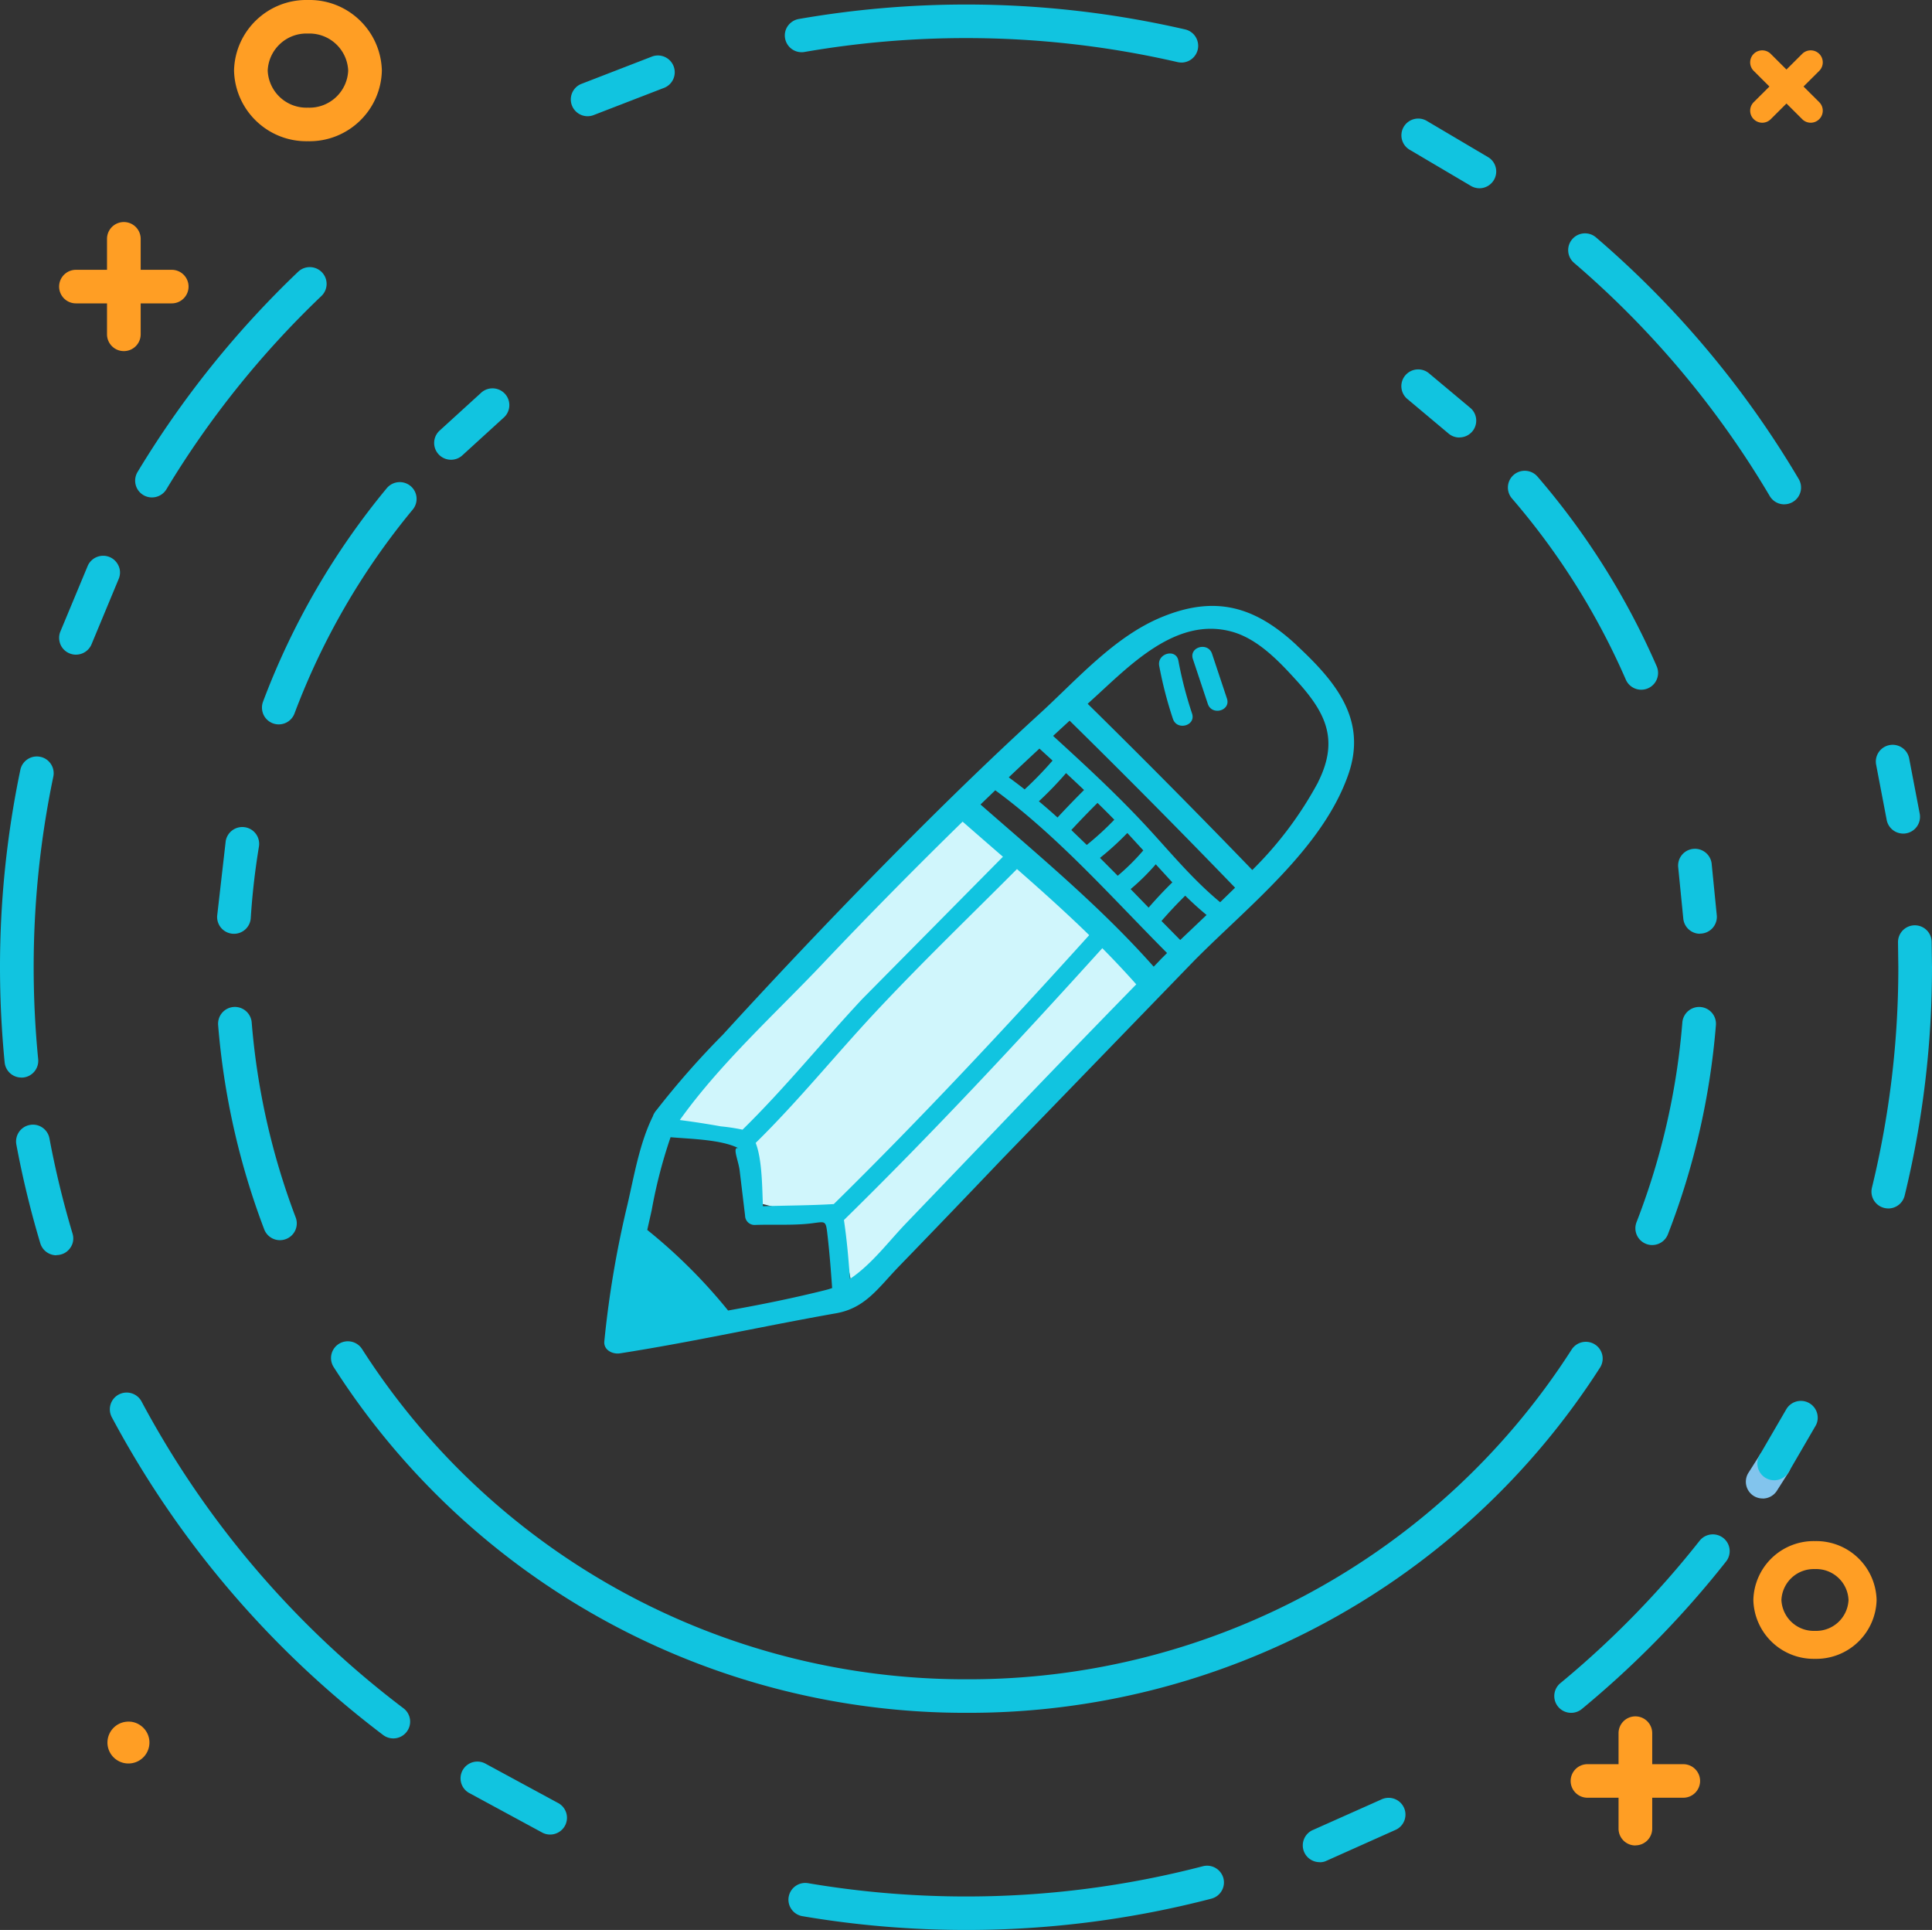 <svg xmlns="http://www.w3.org/2000/svg" width="217.298" height="217.033" xmlns:v="https://vecta.io/nano"><rect width="100%" height="100%" fill="#333333" stroke="none"/><path d="M106.34 190.7l2.3.03 2.235-.03q-1.172-.026-2.315-.078-1.1.053-2.23.078" fill="#82c4ed"/><g fill="#ff9e24"><path d="M34.636 3.774c-2.398-.093-4.42 1.77-4.526 4.166a4.36 4.36 0 0 0 4.526 4.166c2.398.093 4.42-1.77 4.526-4.166a4.36 4.36 0 0 0-4.526-4.166zm0 12.106c-4.485.095-8.202-3.455-8.312-7.94.1-4.485 3.827-8.035 8.312-7.94 4.485-.095 8.202 3.455 8.312 7.94-.1 4.485-3.827 8.035-8.312 7.94m169.5 160.57a3.64 3.64 0 0 0-3.774 3.474 3.64 3.64 0 0 0 3.774 3.474 3.64 3.64 0 0 0 3.773-3.474c-.088-2-1.774-3.55-3.773-3.474zm0 10.093a6.79 6.79 0 0 1-6.931-6.619 6.79 6.79 0 0 1 6.931-6.62 6.79 6.79 0 0 1 6.931 6.62 6.79 6.79 0 0 1-6.931 6.619M19.316 34.116H8.543a1.89 1.89 0 0 1-1.894-1.887 1.89 1.89 0 0 1 1.894-1.887h10.772a1.89 1.89 0 0 1 1.893 1.887 1.89 1.89 0 0 1-1.893 1.887"/><path d="M13.93 39.483a1.89 1.89 0 0 1-1.894-1.887V26.863a1.89 1.89 0 1 1 3.787 0v10.733a1.89 1.89 0 0 1-1.893 1.887m175.393 162.68H178.55a1.89 1.89 0 0 1-1.894-1.886 1.89 1.89 0 0 1 1.894-1.887h10.772a1.89 1.89 0 0 1 1.893 1.887 1.89 1.89 0 0 1-1.893 1.886"/><path d="M183.936 207.53a1.89 1.89 0 0 1-1.893-1.887V194.9a1.89 1.89 0 0 1 1.893-1.886 1.89 1.89 0 0 1 1.894 1.886v10.734a1.89 1.89 0 0 1-1.894 1.887"/></g><path d="M176.71 192.616a1.9 1.9 0 0 1-1.459-.682 1.88 1.88 0 0 1 .25-2.657c5.772-4.767 11.02-10.134 15.658-16.01a1.9 1.9 0 0 1 2.658-.318 1.88 1.88 0 0 1 .319 2.649 109.25 109.25 0 0 1-16.219 16.585 1.89 1.89 0 0 1-1.207.433" fill="#11c4e0"/><path d="M198.252 168.51a1.89 1.89 0 0 1-1.029-.3c-.42-.272-.716-.7-.82-1.19s-.01-1 .264-1.42l1.277-2.01a1.9 1.9 0 0 1 2.605-.615c.428.262.734.683.85 1.172s.032 1.002-.233 1.428l-1.323 2.082a1.89 1.89 0 0 1-1.59.86" fill="#82c4ed"/><path d="M199.552 166.463a1.89 1.89 0 0 1-1.843-1.454c-.117-.488-.032-1.002.233-1.428l2.942-5.058a1.9 1.9 0 0 1 2.567-.759c.44.238.77.64.912 1.12s.1.997-.15 1.437l-3.048 5.242c-.345.56-.956.9-1.613.9m12.833-30.568a1.91 1.91 0 0 1-.45-.054 1.89 1.89 0 0 1-1.17-.85c-.262-.427-.34-.94-.223-1.428a104.65 104.65 0 0 0 2.969-24.791l-.036-2.775a1.89 1.89 0 1 1 3.785-.098l.038 2.873c.003 8.653-1.03 17.275-3.076 25.683-.208.847-.967 1.442-1.84 1.442m1.678-42.157a1.89 1.89 0 0 1-1.868-1.589l-1.166-6.1c-.108-.5-.018-1 .252-1.423a1.88 1.88 0 0 1 1.186-.827c1.02-.225 2.028.418 2.255 1.436l1.208 6.32a1.89 1.89 0 0 1-1.572 2.161 1.91 1.91 0 0 1-.3.024m-13.373-37.027c-.67.001-1.292-.353-1.633-.93-5.85-9.9-13.287-18.75-22.012-26.228a1.88 1.88 0 0 1-.2-2.661 1.9 1.9 0 0 1 2.67-.2 108.59 108.59 0 0 1 22.8 27.171 1.88 1.88 0 0 1-.67 2.583 1.9 1.9 0 0 1-.96.262M166.4 21.17a1.89 1.89 0 0 1-1.024-.3l-6.765-3.993c-.44-.238-.77-.64-.912-1.12s-.088-.998.15-1.438a1.9 1.9 0 0 1 2.568-.758l7 4.138a1.88 1.88 0 0 1 .565 2.608c-.35.54-.95.866-1.593.865m-33.517-14.14a1.92 1.92 0 0 1-.429-.049 105.75 105.75 0 0 0-23.793-2.7 106.18 106.18 0 0 0-18.16 1.56 1.89 1.89 0 0 1-2.191-1.534c-.086-.494.028-1 .317-1.4s.728-.687 1.222-.772A110.1 110.1 0 0 1 108.649.509a109.64 109.64 0 0 1 24.648 2.8 1.88 1.88 0 0 1 1.178.84c.265.426.352.938.24 1.426a1.89 1.89 0 0 1-1.843 1.46M66.096 13.07c-.754.001-1.436-.445-1.738-1.135a1.88 1.88 0 0 1-.025-1.445c.185-.465.546-.84 1.006-1.037l8.047-3.114c.986-.336 2.06.188 2.4 1.173a1.88 1.88 0 0 1-.09 1.445c-.222.45-.613.794-1.088.955l-7.764 3a1.9 1.9 0 0 1-.754.157m-49 42.87a1.89 1.89 0 0 1-.973-.27c-.43-.257-.74-.674-.86-1.16s-.044-1 .214-1.43a108.8 108.8 0 0 1 18.06-22.517 1.9 1.9 0 0 1 2.677.058 1.88 1.88 0 0 1-.057 2.667 104.99 104.99 0 0 0-17.434 21.735 1.9 1.9 0 0 1-1.625.915M8.543 73.62a1.9 1.9 0 0 1-.66-.119 1.89 1.89 0 0 1-1.062-.98c-.2-.454-.23-.975-.054-1.445l3.115-7.48a1.9 1.9 0 0 1 2.51-.926c.455.208.8.588.984 1.057s.155.988-.054 1.443l-3 7.218a1.9 1.9 0 0 1-1.775 1.23m-6.14 47.558a1.89 1.89 0 0 1-1.883-1.7 109.93 109.93 0 0 1-.524-10.7A108.62 108.62 0 0 1 2.29 86.568c.217-1.02 1.218-1.674 2.24-1.46.5.1.92.393 1.196.812a1.88 1.88 0 0 1 .27 1.42 104.9 104.9 0 0 0-2.209 21.437 105.82 105.82 0 0 0 .507 10.334 1.89 1.89 0 0 1-1.7 2.063l-.187.008m3.94 19.98a1.9 1.9 0 0 1-1.814-1.347 107.72 107.72 0 0 1-2.694-11.108 1.9 1.9 0 0 1 .3-1.414 1.88 1.88 0 0 1 1.214-.786c1.026-.2 2.013.484 2.207 1.5a104 104 0 0 0 2.6 10.717c.143.48.1.997-.15 1.438s-.643.768-1.123.9a1.89 1.89 0 0 1-.543.08m37.89 54.35a1.9 1.9 0 0 1-1.142-.383 109.51 109.51 0 0 1-30.518-35.739c-.235-.443-.284-.96-.136-1.44a1.88 1.88 0 0 1 .923-1.112 1.9 1.9 0 0 1 2.559.784 105.69 105.69 0 0 0 29.458 34.5 1.88 1.88 0 0 1 .366 2.644 1.9 1.9 0 0 1-1.51.747m17.638 10.81a1.9 1.9 0 0 1-.829-.191l-8.328-4.512c-.43-.257-.74-.674-.86-1.16s-.044-1 .214-1.43a1.9 1.9 0 0 1 2.6-.643l8.037 4.354a1.89 1.89 0 0 1 .96 1.08c.164.473.132.993-.088 1.443a1.9 1.9 0 0 1-1.7 1.059m46.776 10.73c-6.17 0-12.327-.518-18.4-1.55a1.89 1.89 0 0 1-1.227-.768c-.29-.408-.407-.916-.322-1.4.18-1.03 1.156-1.718 2.185-1.542a106.3 106.3 0 0 0 17.772 1.494 105.56 105.56 0 0 0 26.628-3.4 1.9 1.9 0 0 1 2.31 1.347c.126.484.054 1-.2 1.43a1.9 1.9 0 0 1-1.153.87c-9.008 2.343-18.278 3.526-27.586 3.52m39.76-7.625c-.773.001-1.468-.468-1.758-1.184a1.89 1.89 0 0 1 1.051-2.455l7.625-3.4a1.9 1.9 0 0 1 2.539.848 1.88 1.88 0 0 1 .1 1.442c-.16.475-.502.866-.95 1.088l-7.9 3.534c-.222.1-.46.137-.7.137" fill="#11c4e0"/><path d="M202.697 13.4a1.35 1.35 0 0 0 .959.4c.36 0 .705-.144.96-.4a1.35 1.35 0 0 0 0-1.91l-1.768-1.76 1.768-1.762a1.35 1.35 0 0 0 0-1.911 1.36 1.36 0 0 0-1.917 0l-1.77 1.763-1.768-1.762a1.36 1.36 0 0 0-1.917 0 1.35 1.35 0 0 0 0 1.911l1.768 1.762-1.768 1.76a1.35 1.35 0 0 0 0 1.91c.254.253.6.4.96.4s.705-.144.96-.4l1.768-1.762 1.768 1.762M14.447 193.605a2.36 2.36 0 0 0-2.362 2.354c.001.625.25 1.225.694 1.666a2.36 2.36 0 0 0 1.668.687c.625-.001 1.225-.246 1.668-.688s.692-1.04.693-1.665a2.35 2.35 0 0 0-.693-1.666c-.443-.44-1.043-.7-1.668-.688" fill="#ff9e24"/><path d="M185.83 140.012a1.9 1.9 0 0 1-.683-.128c-.468-.18-.845-.538-1.048-.996s-.215-.978-.034-1.445a79.77 79.77 0 0 0 5.154-22.472 1.9 1.9 0 0 1 2.04-1.728 1.89 1.89 0 0 1 1.735 2.032c-.65 8.064-2.47 16-5.4 23.53a1.9 1.9 0 0 1-1.767 1.206m5.38-35.006a1.89 1.89 0 0 1-1.888-1.768l-.56-5.647a1.89 1.89 0 0 1 .37-1.398c.303-.398.755-.66 1.253-.724a1.89 1.89 0 0 1 2.129 1.618l.586 5.9a1.89 1.89 0 0 1-1.771 2h-.122M184.6 77.564c-.754.001-1.437-.445-1.738-1.136a80.36 80.36 0 0 0-12.805-20.372 1.88 1.88 0 0 1 .2-2.66 1.9 1.9 0 0 1 2.67.2 84.13 84.13 0 0 1 13.405 21.328c.2.46.208.98.024 1.445s-.547.84-1.007 1.037a1.89 1.89 0 0 1-.753.156M164.145 49.2c-.47.001-.92-.173-1.27-.487l-4.53-3.8a1.88 1.88 0 0 1-.33-2.647 1.9 1.9 0 0 1 2.657-.328l4.742 3.967c.372.335.596.804.62 1.304s-.15 1-.486 1.36a1.89 1.89 0 0 1-1.406.621M50.725 51.7a1.89 1.89 0 0 1-1.348-.562 1.88 1.88 0 0 1 .018-2.668l4.774-4.352a1.9 1.9 0 0 1 2.669.22 1.88 1.88 0 0 1-.221 2.659l-4.562 4.16c-.355.35-.832.545-1.33.544m-19.37 29.76a1.89 1.89 0 0 1-1.723-1.104c-.2-.456-.226-.975-.05-1.444A83.86 83.86 0 0 1 43.5 54.902a1.9 1.9 0 0 1 2.665-.256 1.88 1.88 0 0 1 .258 2.655c-5.676 6.853-10.17 14.603-13.3 22.933a1.89 1.89 0 0 1-1.774 1.227m-5.033 23.544h-.122a1.89 1.89 0 0 1-1.77-2l.963-8.422c.173-1.03 1.147-1.725 2.177-1.554a1.89 1.89 0 0 1 1.56 2.168c-.44 2.665-.748 5.35-.92 8.045a1.89 1.89 0 0 1-1.888 1.767m5.17 34.455a1.89 1.89 0 0 1-1.77-1.22 83.6 83.6 0 0 1-5.182-22.972 1.89 1.89 0 0 1 1.735-2.032 1.9 1.9 0 0 1 2.04 1.729 79.79 79.79 0 0 0 4.949 21.938c.178.468.16.988-.045 1.444a1.88 1.88 0 0 1-1.055.988 1.87 1.87 0 0 1-.67.124m77.275 53.152a84.29 84.29 0 0 1-71.233-38.879 1.88 1.88 0 0 1 .574-2.605 1.9 1.9 0 0 1 2.616.572 80.52 80.52 0 0 0 68.043 37.14c27.516.07 53.162-13.915 68.006-37.083a1.9 1.9 0 0 1 2.616-.57 1.88 1.88 0 0 1 .572 2.607 84.3 84.3 0 0 1-71.194 38.818" fill="#11c4e0"/><path d="M88.478 136.47h0" fill="#eef1fa"/><path d="M132.534 74.287c-.265-1.4-2.417-.814-2.154.593a44.94 44.94 0 0 0 1.544 5.962c.452 1.356 2.6.774 2.153-.594a44.73 44.73 0 0 1-1.543-5.961m3.786-.77c-.45-1.358-2.6-.776-2.153.593q.84 2.523 1.68 5.046c.452 1.357 2.6.776 2.154-.593q-.84-2.523-1.68-5.046" fill="#11c4e0"/><path d="M85.54 135.34l8.922 2.235 1.512 7.83L129.45 111l-21.7-20.9-33 35.47 8.353 2.972z" fill="#d0f6fc"/><path d="M148.25 87.966c-1.96 3.64-4.45 6.966-7.4 9.87q-9.136-9.468-18.516-18.692l.41-.376c4.21-3.8 9.47-9.487 15.82-7.73 2.936.813 5.34 3.37 7.322 5.56 3.218 3.556 4.75 6.6 2.356 11.366zm-15.505 17.743l-2.11-2.14a48.54 48.54 0 0 1 2.672-2.847c.755.746 1.55 1.47 2.4 2.172l-2.963 2.814zm-20.847 21.443q-4.967 5.183-9.94 10.36c-2.017 2.094-3.937 4.7-6.362 6.306-.156-2.21-.347-4.426-.676-6.617 10.042-9.85 19.63-20.14 29.06-30.572q1.964 1.98 3.82 4.067-7.996 8.183-15.9 16.457zm-30 20.23c-2.703-3.34-5.753-6.38-9.1-9.072l.5-2.218a55.48 55.48 0 0 1 2.123-8.206c2.22.2 5.7.244 7.642 1.238-.755-.248-.014 1.39.123 2.464l.616 5.12c.01.572.473 1.034 1.045 1.045 1.968-.075 3.993.05 5.953-.13 2.133-.2 2.058-.626 2.294 1.473.216 1.91.364 3.83.5 5.75a7.51 7.51 0 0 1-.737.225c-3.59.9-7.26 1.643-10.95 2.3zm10.623-39q7.728-8.15 15.747-15.985 2.26 1.977 4.536 3.947l-15.826 16c-4.56 4.883-8.685 10.007-13.463 14.693a21.28 21.28 0 0 0-2.438-.372 95.75 95.75 0 0 0-4.616-.712c4.513-6.333 10.752-11.97 16.06-17.568zm34.645-8.4c1.016-.852 1.96-1.784 2.826-2.788l1.864 2.032q-1.393 1.365-2.668 2.84-1.007-1.038-2.02-2.08zm-8.22-8.046q-1.03-.932-2.1-1.827c1.076-1 2.096-2.058 3.057-3.17q1.017.945 2.023 1.9-1.526 1.52-2.99 3.1zm3.28 3.075l-1.73-1.67q1.44-1.555 2.944-3.05.956.933 1.89 1.89c-.972 1.012-2.008 1.96-3.102 2.84zm1.492 1.466a32.49 32.49 0 0 0 3.072-2.8c.032.035.067.068.1.1l1.7 1.853a24.55 24.55 0 0 1-2.876 2.854q-.99-1-1.994-2.008zm-6.813-12.3l1.48 1.354c-.986 1.138-2.035 2.22-3.14 3.242-.585-.468-1.186-.91-1.786-1.358q1.713-1.623 3.448-3.234zm-23.126 51.227c-2.662.158-5.315.162-7.97.24-.088-2.028-.078-5.248-.816-7.12 4.78-4.69 8.9-9.81 13.466-14.7 5.146-5.51 10.6-10.752 15.924-16.095 2.765 2.42 5.5 4.874 8.124 7.433-9.326 10.317-18.807 20.49-28.727 30.24zm35.977-26.7c-5.9-6.66-12.788-12.383-19.476-18.234q.83-.8 1.66-1.6c7.1 5.208 13.127 12.078 19.322 18.3l-.7.7a36.82 36.82 0 0 1-.795.829zm7.476-7.248c-3.33-2.758-5.87-5.97-8.866-9.147-3.152-3.342-6.53-6.457-9.92-9.553q.928-.858 1.858-1.714 9.426 9.272 18.61 18.784l-1.68 1.635zm8.615-28.892c-4.708-4.39-9.17-5.657-15.216-3.155-5.35 2.214-9.53 7.05-13.748 10.895-6.347 5.8-12.466 11.83-18.478 17.965q-8.706 8.888-17.1 18.083a94.28 94.28 0 0 0-7.461 8.479 1.49 1.49 0 0 0-.228.313 1.44 1.44 0 0 0-.184.383c-1.484 2.99-2.1 6.643-2.835 9.83a113.78 113.78 0 0 0-2.628 15.49c-.088.993.957 1.47 1.764 1.343 8.147-1.272 16.193-3.075 24.31-4.507 3.3-.583 4.74-2.863 7.053-5.255q5.814-6 11.588-12.06l21.627-22.332c6.007-6.073 14.5-12.662 17.365-21.02 2.114-6.17-1.52-10.428-5.836-14.45" fill="#11c4e0"/></svg>
